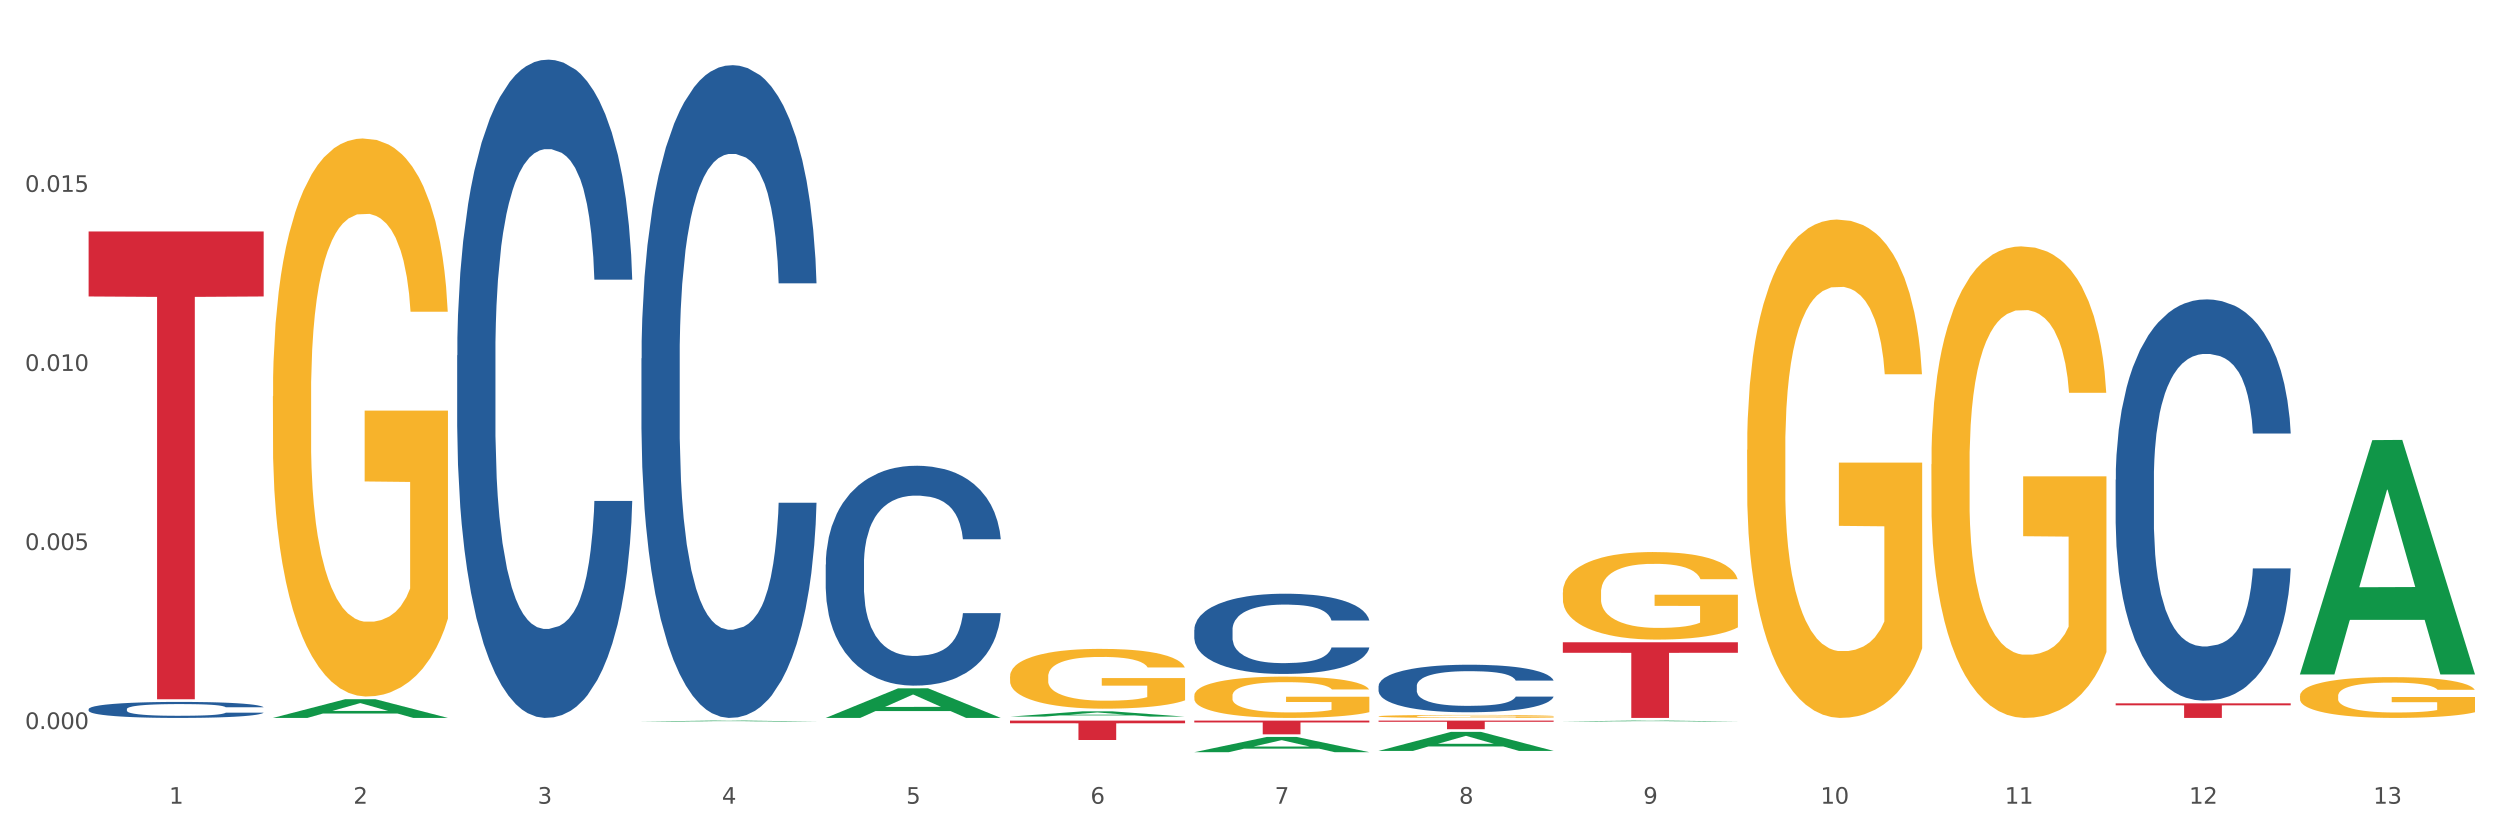<?xml version="1.0" encoding="utf-8" standalone="no"?>
<!DOCTYPE svg PUBLIC "-//W3C//DTD SVG 1.1//EN"
  "http://www.w3.org/Graphics/SVG/1.1/DTD/svg11.dtd">
<svg xmlns:xlink="http://www.w3.org/1999/xlink" width="1080pt" height="360pt" viewBox="0 0 1080 360" xmlns="http://www.w3.org/2000/svg" version="1.1">
 <rect x="0" y="0" width="1080" height="360" fill="#333333" stroke="none"/>
 <defs>
  <style type="text/css">*{stroke-linejoin: round; stroke-linecap: butt}</style>
 </defs>
 <g id="figure_1">
  <g id="patch_1">
   <path d="M 0 360 
L 1080 360 
L 1080 0 
L 0 0 
z
" style="fill: #ffffff; stroke: #ffffff; stroke-linejoin: miter"/>
  </g>
  <g id="axes_1">
   <g id="matplotlib.axis_1">
    <g id="xtick_1">
     <g id="text_1">
      <!-- 1 -->
      <g style="fill: #4d4d4d" transform="translate(73.043 347.204) scale(0.096 -0.096)">
       <defs>
        <path id="DejaVuSans-31" d="M 794 531 
L 1825 531 
L 1825 4091 
L 703 3866 
L 703 4441 
L 1819 4666 
L 2450 4666 
L 2450 531 
L 3481 531 
L 3481 0 
L 794 0 
L 794 531 
z
" transform="scale(0.016)"/>
       </defs>
       <use xlink:href="#DejaVuSans-31"/>
      </g>
     </g>
    </g>
    <g id="xtick_2">
     <g id="text_2">
      <!-- 2 -->
      <g style="fill: #4d4d4d" transform="translate(152.65 347.204) scale(0.096 -0.096)">
       <defs>
        <path id="DejaVuSans-32" d="M 1228 531 
L 3431 531 
L 3431 0 
L 469 0 
L 469 531 
Q 828 903 1448 1529 
Q 2069 2156 2228 2338 
Q 2531 2678 2651 2914 
Q 2772 3150 2772 3378 
Q 2772 3750 2511 3984 
Q 2250 4219 1831 4219 
Q 1534 4219 1204 4116 
Q 875 4013 500 3803 
L 500 4441 
Q 881 4594 1212 4672 
Q 1544 4750 1819 4750 
Q 2544 4750 2975 4387 
Q 3406 4025 3406 3419 
Q 3406 3131 3298 2873 
Q 3191 2616 2906 2266 
Q 2828 2175 2409 1742 
Q 1991 1309 1228 531 
z
" transform="scale(0.016)"/>
       </defs>
       <use xlink:href="#DejaVuSans-32"/>
      </g>
     </g>
    </g>
    <g id="xtick_3">
     <g id="text_3">
      <!-- 3 -->
      <g style="fill: #4d4d4d" transform="translate(232.258 347.204) scale(0.096 -0.096)">
       <defs>
        <path id="DejaVuSans-33" d="M 2597 2516 
Q 3050 2419 3304 2112 
Q 3559 1806 3559 1356 
Q 3559 666 3084 287 
Q 2609 -91 1734 -91 
Q 1441 -91 1130 -33 
Q 819 25 488 141 
L 488 750 
Q 750 597 1062 519 
Q 1375 441 1716 441 
Q 2309 441 2620 675 
Q 2931 909 2931 1356 
Q 2931 1769 2642 2001 
Q 2353 2234 1838 2234 
L 1294 2234 
L 1294 2753 
L 1863 2753 
Q 2328 2753 2575 2939 
Q 2822 3125 2822 3475 
Q 2822 3834 2567 4026 
Q 2313 4219 1838 4219 
Q 1578 4219 1281 4162 
Q 984 4106 628 3988 
L 628 4550 
Q 988 4650 1302 4700 
Q 1616 4750 1894 4750 
Q 2613 4750 3031 4423 
Q 3450 4097 3450 3541 
Q 3450 3153 3228 2886 
Q 3006 2619 2597 2516 
z
" transform="scale(0.016)"/>
       </defs>
       <use xlink:href="#DejaVuSans-33"/>
      </g>
     </g>
    </g>
    <g id="xtick_4">
     <g id="text_4">
      <!-- 4 -->
      <g style="fill: #4d4d4d" transform="translate(311.865 347.204) scale(0.096 -0.096)">
       <defs>
        <path id="DejaVuSans-34" d="M 2419 4116 
L 825 1625 
L 2419 1625 
L 2419 4116 
z
M 2253 4666 
L 3047 4666 
L 3047 1625 
L 3713 1625 
L 3713 1100 
L 3047 1100 
L 3047 0 
L 2419 0 
L 2419 1100 
L 313 1100 
L 313 1709 
L 2253 4666 
z
" transform="scale(0.016)"/>
       </defs>
       <use xlink:href="#DejaVuSans-34"/>
      </g>
     </g>
    </g>
    <g id="xtick_5">
     <g id="text_5">
      <!-- 5 -->
      <g style="fill: #4d4d4d" transform="translate(391.473 347.204) scale(0.096 -0.096)">
       <defs>
        <path id="DejaVuSans-35" d="M 691 4666 
L 3169 4666 
L 3169 4134 
L 1269 4134 
L 1269 2991 
Q 1406 3038 1543 3061 
Q 1681 3084 1819 3084 
Q 2600 3084 3056 2656 
Q 3513 2228 3513 1497 
Q 3513 744 3044 326 
Q 2575 -91 1722 -91 
Q 1428 -91 1123 -41 
Q 819 9 494 109 
L 494 744 
Q 775 591 1075 516 
Q 1375 441 1709 441 
Q 2250 441 2565 725 
Q 2881 1009 2881 1497 
Q 2881 1984 2565 2268 
Q 2250 2553 1709 2553 
Q 1456 2553 1204 2497 
Q 953 2441 691 2322 
L 691 4666 
z
" transform="scale(0.016)"/>
       </defs>
       <use xlink:href="#DejaVuSans-35"/>
      </g>
     </g>
    </g>
    <g id="xtick_6">
     <g id="text_6">
      <!-- 6 -->
      <g style="fill: #4d4d4d" transform="translate(471.08 347.204) scale(0.096 -0.096)">
       <defs>
        <path id="DejaVuSans-36" d="M 2113 2584 
Q 1688 2584 1439 2293 
Q 1191 2003 1191 1497 
Q 1191 994 1439 701 
Q 1688 409 2113 409 
Q 2538 409 2786 701 
Q 3034 994 3034 1497 
Q 3034 2003 2786 2293 
Q 2538 2584 2113 2584 
z
M 3366 4563 
L 3366 3988 
Q 3128 4100 2886 4159 
Q 2644 4219 2406 4219 
Q 1781 4219 1451 3797 
Q 1122 3375 1075 2522 
Q 1259 2794 1537 2939 
Q 1816 3084 2150 3084 
Q 2853 3084 3261 2657 
Q 3669 2231 3669 1497 
Q 3669 778 3244 343 
Q 2819 -91 2113 -91 
Q 1303 -91 875 529 
Q 447 1150 447 2328 
Q 447 3434 972 4092 
Q 1497 4750 2381 4750 
Q 2619 4750 2861 4703 
Q 3103 4656 3366 4563 
z
" transform="scale(0.016)"/>
       </defs>
       <use xlink:href="#DejaVuSans-36"/>
      </g>
     </g>
    </g>
    <g id="xtick_7">
     <g id="text_7">
      <!-- 7 -->
      <g style="fill: #4d4d4d" transform="translate(550.688 347.204) scale(0.096 -0.096)">
       <defs>
        <path id="DejaVuSans-37" d="M 525 4666 
L 3525 4666 
L 3525 4397 
L 1831 0 
L 1172 0 
L 2766 4134 
L 525 4134 
L 525 4666 
z
" transform="scale(0.016)"/>
       </defs>
       <use xlink:href="#DejaVuSans-37"/>
      </g>
     </g>
    </g>
    <g id="xtick_8">
     <g id="text_8">
      <!-- 8 -->
      <g style="fill: #4d4d4d" transform="translate(630.295 347.204) scale(0.096 -0.096)">
       <defs>
        <path id="DejaVuSans-38" d="M 2034 2216 
Q 1584 2216 1326 1975 
Q 1069 1734 1069 1313 
Q 1069 891 1326 650 
Q 1584 409 2034 409 
Q 2484 409 2743 651 
Q 3003 894 3003 1313 
Q 3003 1734 2745 1975 
Q 2488 2216 2034 2216 
z
M 1403 2484 
Q 997 2584 770 2862 
Q 544 3141 544 3541 
Q 544 4100 942 4425 
Q 1341 4750 2034 4750 
Q 2731 4750 3128 4425 
Q 3525 4100 3525 3541 
Q 3525 3141 3298 2862 
Q 3072 2584 2669 2484 
Q 3125 2378 3379 2068 
Q 3634 1759 3634 1313 
Q 3634 634 3220 271 
Q 2806 -91 2034 -91 
Q 1263 -91 848 271 
Q 434 634 434 1313 
Q 434 1759 690 2068 
Q 947 2378 1403 2484 
z
M 1172 3481 
Q 1172 3119 1398 2916 
Q 1625 2713 2034 2713 
Q 2441 2713 2670 2916 
Q 2900 3119 2900 3481 
Q 2900 3844 2670 4047 
Q 2441 4250 2034 4250 
Q 1625 4250 1398 4047 
Q 1172 3844 1172 3481 
z
" transform="scale(0.016)"/>
       </defs>
       <use xlink:href="#DejaVuSans-38"/>
      </g>
     </g>
    </g>
    <g id="xtick_9">
     <g id="text_9">
      <!-- 9 -->
      <g style="fill: #4d4d4d" transform="translate(709.902 347.204) scale(0.096 -0.096)">
       <defs>
        <path id="DejaVuSans-39" d="M 703 97 
L 703 672 
Q 941 559 1184 500 
Q 1428 441 1663 441 
Q 2288 441 2617 861 
Q 2947 1281 2994 2138 
Q 2813 1869 2534 1725 
Q 2256 1581 1919 1581 
Q 1219 1581 811 2004 
Q 403 2428 403 3163 
Q 403 3881 828 4315 
Q 1253 4750 1959 4750 
Q 2769 4750 3195 4129 
Q 3622 3509 3622 2328 
Q 3622 1225 3098 567 
Q 2575 -91 1691 -91 
Q 1453 -91 1209 -44 
Q 966 3 703 97 
z
M 1959 2075 
Q 2384 2075 2632 2365 
Q 2881 2656 2881 3163 
Q 2881 3666 2632 3958 
Q 2384 4250 1959 4250 
Q 1534 4250 1286 3958 
Q 1038 3666 1038 3163 
Q 1038 2656 1286 2365 
Q 1534 2075 1959 2075 
z
" transform="scale(0.016)"/>
       </defs>
       <use xlink:href="#DejaVuSans-39"/>
      </g>
     </g>
    </g>
    <g id="xtick_10">
     <g id="text_10">
      <!-- 10 -->
      <g style="fill: #4d4d4d" transform="translate(786.456 347.204) scale(0.096 -0.096)">
       <defs>
        <path id="DejaVuSans-30" d="M 2034 4250 
Q 1547 4250 1301 3770 
Q 1056 3291 1056 2328 
Q 1056 1369 1301 889 
Q 1547 409 2034 409 
Q 2525 409 2770 889 
Q 3016 1369 3016 2328 
Q 3016 3291 2770 3770 
Q 2525 4250 2034 4250 
z
M 2034 4750 
Q 2819 4750 3233 4129 
Q 3647 3509 3647 2328 
Q 3647 1150 3233 529 
Q 2819 -91 2034 -91 
Q 1250 -91 836 529 
Q 422 1150 422 2328 
Q 422 3509 836 4129 
Q 1250 4750 2034 4750 
z
" transform="scale(0.016)"/>
       </defs>
       <use xlink:href="#DejaVuSans-31"/>
       <use xlink:href="#DejaVuSans-30" transform="translate(63.623 0)"/>
      </g>
     </g>
    </g>
    <g id="xtick_11">
     <g id="text_11">
      <!-- 11 -->
      <g style="fill: #4d4d4d" transform="translate(866.063 347.204) scale(0.096 -0.096)">
       <use xlink:href="#DejaVuSans-31"/>
       <use xlink:href="#DejaVuSans-31" transform="translate(63.623 0)"/>
      </g>
     </g>
    </g>
    <g id="xtick_12">
     <g id="text_12">
      <!-- 12 -->
      <g style="fill: #4d4d4d" transform="translate(945.671 347.204) scale(0.096 -0.096)">
       <use xlink:href="#DejaVuSans-31"/>
       <use xlink:href="#DejaVuSans-32" transform="translate(63.623 0)"/>
      </g>
     </g>
    </g>
    <g id="xtick_13">
     <g id="text_13">
      <!-- 13 -->
      <g style="fill: #4d4d4d" transform="translate(1025.278 347.204) scale(0.096 -0.096)">
       <use xlink:href="#DejaVuSans-31"/>
       <use xlink:href="#DejaVuSans-33" transform="translate(63.623 0)"/>
      </g>
     </g>
    </g>
    <g id="xtick_14"/>
    <g id="xtick_15"/>
    <g id="xtick_16"/>
    <g id="xtick_17"/>
    <g id="xtick_18"/>
    <g id="xtick_19"/>
    <g id="xtick_20"/>
    <g id="xtick_21"/>
    <g id="xtick_22"/>
    <g id="xtick_23"/>
    <g id="xtick_24"/>
    <g id="xtick_25"/>
   </g>
   <g id="matplotlib.axis_2">
    <g id="ytick_1">
     <g id="text_14">
      <!-- 0.000 -->
      <g style="fill: #4d4d4d" transform="translate(10.8 314.938) scale(0.096 -0.096)">
       <defs>
        <path id="DejaVuSans-2e" d="M 684 794 
L 1344 794 
L 1344 0 
L 684 0 
L 684 794 
z
" transform="scale(0.016)"/>
       </defs>
       <use xlink:href="#DejaVuSans-30"/>
       <use xlink:href="#DejaVuSans-2e" transform="translate(63.623 0)"/>
       <use xlink:href="#DejaVuSans-30" transform="translate(95.41 0)"/>
       <use xlink:href="#DejaVuSans-30" transform="translate(159.033 0)"/>
       <use xlink:href="#DejaVuSans-30" transform="translate(222.656 0)"/>
      </g>
     </g>
    </g>
    <g id="ytick_2">
     <g id="text_15">
      <!-- 0.005 -->
      <g style="fill: #4d4d4d" transform="translate(10.8 237.589) scale(0.096 -0.096)">
       <use xlink:href="#DejaVuSans-30"/>
       <use xlink:href="#DejaVuSans-2e" transform="translate(63.623 0)"/>
       <use xlink:href="#DejaVuSans-30" transform="translate(95.41 0)"/>
       <use xlink:href="#DejaVuSans-30" transform="translate(159.033 0)"/>
       <use xlink:href="#DejaVuSans-35" transform="translate(222.656 0)"/>
      </g>
     </g>
    </g>
    <g id="ytick_3">
     <g id="text_16">
      <!-- 0.010 -->
      <g style="fill: #4d4d4d" transform="translate(10.8 160.24) scale(0.096 -0.096)">
       <use xlink:href="#DejaVuSans-30"/>
       <use xlink:href="#DejaVuSans-2e" transform="translate(63.623 0)"/>
       <use xlink:href="#DejaVuSans-30" transform="translate(95.41 0)"/>
       <use xlink:href="#DejaVuSans-31" transform="translate(159.033 0)"/>
       <use xlink:href="#DejaVuSans-30" transform="translate(222.656 0)"/>
      </g>
     </g>
    </g>
    <g id="ytick_4">
     <g id="text_17">
      <!-- 0.015 -->
      <g style="fill: #4d4d4d" transform="translate(10.8 82.891) scale(0.096 -0.096)">
       <use xlink:href="#DejaVuSans-30"/>
       <use xlink:href="#DejaVuSans-2e" transform="translate(63.623 0)"/>
       <use xlink:href="#DejaVuSans-30" transform="translate(95.41 0)"/>
       <use xlink:href="#DejaVuSans-31" transform="translate(159.033 0)"/>
       <use xlink:href="#DejaVuSans-35" transform="translate(222.656 0)"/>
      </g>
     </g>
    </g>
    <g id="ytick_5"/>
    <g id="ytick_6"/>
    <g id="ytick_7"/>
    <g id="ytick_8"/>
   </g>
   <g id="PolyCollection_1">
    <path d="M 117.89 310.133 
L 117.968 310.126 
L 149.155 302.048 
L 162.097 302.04 
L 193.518 310.148 
L 178.548 310.148 
L 171.765 308.26 
L 139.565 308.26 
L 139.331 308.291 
L 132.782 310.148 
L 117.89 310.148 
L 117.89 310.133 
L 143.619 307.134 
L 167.711 307.126 
L 155.782 303.768 
L 155.626 303.753 
L 155.47 303.776 
L 143.541 307.126 
L 143.619 307.134 
L 117.89 310.133 
z
" clip-path="url(#pb3b4d1f427)" style="fill: #109648"/>
    <path d="M 595.535 309.449 
L 595.625 309.448 
L 595.625 309.405 
L 595.803 309.368 
L 596.696 309.279 
L 598.036 309.205 
L 599.018 309.166 
L 600 309.134 
L 601.161 309.102 
L 602.589 309.069 
L 605.179 309.02 
L 606.786 308.995 
L 608.75 308.969 
L 612.322 308.931 
L 614.911 308.91 
L 617.59 308.892 
L 621.965 308.871 
L 624.822 308.861 
L 627.858 308.854 
L 631.519 308.849 
L 634.287 308.848 
L 640.358 308.852 
L 645.537 308.862 
L 648.037 308.871 
L 651.251 308.885 
L 652.948 308.894 
L 655.716 308.913 
L 658.573 308.938 
L 660.537 308.96 
L 663.484 309 
L 665.716 309.04 
L 667.77 309.09 
L 668.841 309.125 
L 669.645 309.157 
L 670.359 309.194 
L 671.073 309.252 
L 655.001 309.252 
L 654.376 309.21 
L 653.394 309.171 
L 651.966 309.133 
L 650.716 309.109 
L 648.573 309.08 
L 646.608 309.061 
L 644.555 309.046 
L 642.055 309.034 
L 640.09 309.029 
L 637.322 309.024 
L 631.876 309.025 
L 628.215 309.034 
L 625.715 309.046 
L 624.108 309.057 
L 622.679 309.069 
L 621.072 309.086 
L 619.197 309.11 
L 617.857 309.133 
L 616.518 309.162 
L 615.447 309.19 
L 614.465 309.223 
L 613.661 309.259 
L 613.036 309.296 
L 612.5 309.341 
L 612.054 309.416 
L 612.054 309.578 
L 612.232 309.615 
L 612.679 309.664 
L 613.214 309.701 
L 614.107 309.745 
L 614.911 309.774 
L 616.429 309.817 
L 618.125 309.853 
L 619.465 309.875 
L 620.804 309.894 
L 623.125 309.92 
L 625.715 309.942 
L 627.947 309.955 
L 630.983 309.967 
L 633.036 309.972 
L 634.822 309.974 
L 639.197 309.974 
L 642.322 309.97 
L 645.805 309.962 
L 648.483 309.951 
L 650.716 309.938 
L 653.216 309.917 
L 654.823 309.897 
L 654.823 309.648 
L 635.179 309.647 
L 635.179 309.482 
L 671.163 309.482 
L 671.163 309.967 
L 669.645 309.992 
L 667.948 310.014 
L 666.162 310.034 
L 663.484 310.059 
L 660.269 310.083 
L 657.412 310.1 
L 654.376 310.114 
L 650.805 310.127 
L 646.162 310.139 
L 643.305 310.144 
L 639.733 310.147 
L 635.537 310.148 
L 631.876 310.146 
L 628.304 310.14 
L 624.554 310.129 
L 620.893 310.114 
L 618.125 310.099 
L 615.357 310.08 
L 612.411 310.055 
L 610.089 310.031 
L 608.304 310.01 
L 606.339 309.982 
L 604.196 309.947 
L 602.589 309.915 
L 601.161 309.881 
L 599.643 309.838 
L 598.571 309.802 
L 597.5 309.755 
L 596.875 309.721 
L 596.16 309.667 
L 595.625 309.593 
L 595.535 309.449 
z
" clip-path="url(#pb3b4d1f427)" style="fill: #f7b32b"/>
    <path d="M 675.143 255.96 
L 675.232 255.926 
L 675.232 254.682 
L 675.411 253.611 
L 676.304 251.019 
L 677.643 248.877 
L 678.625 247.736 
L 679.607 246.804 
L 680.768 245.871 
L 682.197 244.903 
L 684.786 243.486 
L 686.393 242.761 
L 688.358 242.001 
L 691.929 240.895 
L 694.518 240.273 
L 697.197 239.755 
L 701.572 239.133 
L 704.429 238.856 
L 707.465 238.649 
L 711.126 238.511 
L 713.894 238.476 
L 719.966 238.58 
L 725.144 238.891 
L 727.644 239.133 
L 730.859 239.547 
L 732.555 239.824 
L 735.323 240.377 
L 738.18 241.102 
L 740.145 241.724 
L 743.091 242.899 
L 745.323 244.074 
L 747.377 245.525 
L 748.449 246.527 
L 749.252 247.46 
L 749.966 248.531 
L 750.681 250.224 
L 734.609 250.224 
L 733.984 249.015 
L 733.002 247.875 
L 731.573 246.769 
L 730.323 246.078 
L 728.18 245.214 
L 726.216 244.661 
L 724.162 244.247 
L 721.662 243.901 
L 719.698 243.728 
L 716.93 243.59 
L 711.483 243.625 
L 707.822 243.901 
L 705.322 244.247 
L 703.715 244.558 
L 702.287 244.903 
L 700.679 245.387 
L 698.804 246.112 
L 697.465 246.769 
L 696.126 247.598 
L 695.054 248.428 
L 694.072 249.395 
L 693.268 250.432 
L 692.643 251.503 
L 692.108 252.816 
L 691.661 254.993 
L 691.661 259.727 
L 691.84 260.798 
L 692.286 262.214 
L 692.822 263.286 
L 693.715 264.564 
L 694.518 265.428 
L 696.036 266.672 
L 697.733 267.708 
L 699.072 268.365 
L 700.411 268.918 
L 702.733 269.678 
L 705.322 270.3 
L 707.555 270.68 
L 710.59 271.026 
L 712.644 271.164 
L 714.43 271.233 
L 718.805 271.233 
L 721.93 271.129 
L 725.412 270.887 
L 728.091 270.576 
L 730.323 270.196 
L 732.823 269.574 
L 734.43 268.987 
L 734.43 261.765 
L 714.787 261.731 
L 714.787 256.928 
L 750.77 256.928 
L 750.77 271.026 
L 749.252 271.751 
L 747.556 272.408 
L 745.77 272.995 
L 743.091 273.721 
L 739.877 274.412 
L 737.02 274.896 
L 733.984 275.31 
L 730.412 275.69 
L 725.769 276.036 
L 722.912 276.174 
L 719.341 276.278 
L 715.144 276.312 
L 711.483 276.243 
L 707.912 276.07 
L 704.162 275.759 
L 700.501 275.31 
L 697.733 274.861 
L 694.965 274.308 
L 692.018 273.583 
L 689.697 272.891 
L 687.911 272.27 
L 685.947 271.475 
L 683.804 270.438 
L 682.197 269.505 
L 680.768 268.538 
L 679.25 267.294 
L 678.179 266.223 
L 677.107 264.875 
L 676.482 263.873 
L 675.768 262.318 
L 675.232 260.141 
L 675.143 255.96 
z
" clip-path="url(#pb3b4d1f427)" style="fill: #f7b32b"/>
    <path d="M 913.965 303.834 
L 989.593 303.834 
L 989.593 304.712 
L 959.843 304.718 
L 959.843 310.148 
L 943.535 310.148 
L 943.535 304.718 
L 913.965 304.712 
L 913.965 303.84 
L 913.965 303.834 
z
" clip-path="url(#pb3b4d1f427)" style="fill: #d62839"/>
    <path d="M 675.143 277.454 
L 750.77 277.454 
L 750.77 281.998 
L 721.021 282.028 
L 721.021 310.148 
L 704.713 310.148 
L 704.713 282.028 
L 675.143 281.998 
L 675.143 277.485 
L 675.143 277.454 
z
" clip-path="url(#pb3b4d1f427)" style="fill: #d62839"/>
    <path d="M 595.535 311.291 
L 671.163 311.291 
L 671.163 311.809 
L 641.413 311.813 
L 641.413 315.022 
L 625.105 315.022 
L 625.105 311.813 
L 595.535 311.809 
L 595.535 311.294 
L 595.535 311.291 
z
" clip-path="url(#pb3b4d1f427)" style="fill: #d62839"/>
    <path d="M 515.928 311.291 
L 591.555 311.291 
L 591.555 312.115 
L 561.806 312.12 
L 561.806 317.22 
L 545.498 317.22 
L 545.498 312.12 
L 515.928 312.115 
L 515.928 311.296 
L 515.928 311.291 
z
" clip-path="url(#pb3b4d1f427)" style="fill: #d62839"/>
    <path d="M 436.32 311.291 
L 511.948 311.291 
L 511.948 312.458 
L 482.199 312.466 
L 482.199 319.693 
L 465.89 319.693 
L 465.89 312.466 
L 436.32 312.458 
L 436.32 311.298 
L 436.32 311.291 
z
" clip-path="url(#pb3b4d1f427)" style="fill: #d62839"/>
    <path d="M 38.283 99.987 
L 113.91 99.987 
L 113.91 128.072 
L 84.161 128.261 
L 84.161 302.083 
L 67.853 302.083 
L 67.853 128.261 
L 38.283 128.072 
L 38.283 100.177 
L 38.283 99.987 
z
" clip-path="url(#pb3b4d1f427)" style="fill: #d62839"/>
    <path d="M 515.928 300.543 
L 516.017 300.527 
L 516.017 299.94 
L 516.196 299.434 
L 517.089 298.211 
L 518.428 297.2 
L 519.41 296.662 
L 520.392 296.221 
L 521.553 295.781 
L 522.982 295.324 
L 525.571 294.656 
L 527.178 294.313 
L 529.143 293.954 
L 532.714 293.433 
L 535.303 293.139 
L 537.982 292.894 
L 542.357 292.601 
L 545.214 292.47 
L 548.25 292.372 
L 551.911 292.307 
L 554.679 292.291 
L 560.751 292.34 
L 565.929 292.487 
L 568.429 292.601 
L 571.644 292.796 
L 573.34 292.927 
L 576.108 293.188 
L 578.965 293.53 
L 580.93 293.824 
L 583.876 294.378 
L 586.108 294.933 
L 588.162 295.618 
L 589.234 296.091 
L 590.037 296.531 
L 590.751 297.037 
L 591.466 297.836 
L 575.394 297.836 
L 574.769 297.265 
L 573.787 296.727 
L 572.358 296.205 
L 571.108 295.879 
L 568.965 295.471 
L 567.001 295.21 
L 564.947 295.014 
L 562.447 294.851 
L 560.483 294.77 
L 557.715 294.705 
L 552.268 294.721 
L 548.607 294.851 
L 546.107 295.014 
L 544.5 295.161 
L 543.072 295.324 
L 541.464 295.553 
L 539.589 295.895 
L 538.25 296.205 
L 536.911 296.596 
L 535.839 296.988 
L 534.857 297.444 
L 534.053 297.934 
L 533.428 298.439 
L 532.893 299.059 
L 532.446 300.086 
L 532.446 302.321 
L 532.625 302.826 
L 533.071 303.495 
L 533.607 304 
L 534.5 304.604 
L 535.303 305.011 
L 536.821 305.598 
L 538.518 306.088 
L 539.857 306.398 
L 541.197 306.659 
L 543.518 307.017 
L 546.107 307.311 
L 548.34 307.49 
L 551.375 307.653 
L 553.429 307.719 
L 555.215 307.751 
L 559.59 307.751 
L 562.715 307.702 
L 566.197 307.588 
L 568.876 307.441 
L 571.108 307.262 
L 573.608 306.968 
L 575.215 306.691 
L 575.215 303.283 
L 555.572 303.266 
L 555.572 301 
L 591.555 301 
L 591.555 307.653 
L 590.037 307.996 
L 588.341 308.306 
L 586.555 308.583 
L 583.876 308.925 
L 580.662 309.252 
L 577.805 309.48 
L 574.769 309.676 
L 571.197 309.855 
L 566.554 310.018 
L 563.697 310.083 
L 560.126 310.132 
L 555.929 310.148 
L 552.268 310.116 
L 548.697 310.034 
L 544.947 309.888 
L 541.286 309.676 
L 538.518 309.464 
L 535.75 309.203 
L 532.803 308.86 
L 530.482 308.534 
L 528.696 308.24 
L 526.732 307.865 
L 524.589 307.376 
L 522.982 306.936 
L 521.553 306.479 
L 520.035 305.892 
L 518.964 305.386 
L 517.892 304.75 
L 517.267 304.277 
L 516.553 303.544 
L 516.017 302.516 
L 515.928 300.543 
z
" clip-path="url(#pb3b4d1f427)" style="fill: #f7b32b"/>
    <path d="M 834.358 200.567 
L 834.447 200.381 
L 834.447 193.683 
L 834.626 187.916 
L 835.519 173.962 
L 836.858 162.427 
L 837.84 156.287 
L 838.822 151.264 
L 839.983 146.241 
L 841.412 141.032 
L 844.001 133.404 
L 845.608 129.497 
L 847.573 125.404 
L 851.144 119.45 
L 853.733 116.101 
L 856.412 113.311 
L 860.787 109.962 
L 863.644 108.473 
L 866.68 107.357 
L 870.341 106.613 
L 873.109 106.427 
L 879.181 106.985 
L 884.359 108.659 
L 886.859 109.962 
L 890.074 112.194 
L 891.77 113.683 
L 894.538 116.659 
L 897.395 120.566 
L 899.36 123.915 
L 902.306 130.241 
L 904.538 136.566 
L 906.592 144.38 
L 907.664 149.776 
L 908.467 154.799 
L 909.181 160.567 
L 909.896 169.683 
L 893.824 169.683 
L 893.199 163.171 
L 892.217 157.032 
L 890.788 151.078 
L 889.538 147.357 
L 887.395 142.706 
L 885.431 139.729 
L 883.377 137.497 
L 880.877 135.636 
L 878.913 134.706 
L 876.145 133.962 
L 870.698 134.148 
L 867.037 135.636 
L 864.537 137.497 
L 862.93 139.171 
L 861.502 141.032 
L 859.894 143.636 
L 858.019 147.543 
L 856.68 151.078 
L 855.341 155.543 
L 854.269 160.008 
L 853.287 165.218 
L 852.483 170.799 
L 851.858 176.567 
L 851.323 183.636 
L 850.876 195.357 
L 850.876 220.846 
L 851.055 226.613 
L 851.501 234.241 
L 852.037 240.009 
L 852.93 246.892 
L 853.733 251.544 
L 855.251 258.241 
L 856.948 263.823 
L 858.287 267.358 
L 859.626 270.334 
L 861.948 274.427 
L 864.537 277.776 
L 866.77 279.823 
L 869.805 281.683 
L 871.859 282.427 
L 873.645 282.8 
L 878.02 282.8 
L 881.145 282.241 
L 884.627 280.939 
L 887.306 279.265 
L 889.538 277.218 
L 892.038 273.869 
L 893.645 270.706 
L 893.645 231.823 
L 874.002 231.637 
L 874.002 205.776 
L 909.985 205.776 
L 909.985 281.683 
L 908.467 285.59 
L 906.771 289.125 
L 904.985 292.288 
L 902.306 296.195 
L 899.092 299.916 
L 896.235 302.521 
L 893.199 304.753 
L 889.627 306.8 
L 884.984 308.66 
L 882.127 309.404 
L 878.556 309.962 
L 874.359 310.148 
L 870.698 309.776 
L 867.127 308.846 
L 863.377 307.172 
L 859.716 304.753 
L 856.948 302.334 
L 854.18 299.358 
L 851.233 295.451 
L 848.912 291.73 
L 847.126 288.381 
L 845.162 284.102 
L 843.019 278.52 
L 841.412 273.497 
L 839.983 268.288 
L 838.465 261.59 
L 837.394 255.823 
L 836.322 248.567 
L 835.697 243.171 
L 834.983 234.799 
L 834.447 223.078 
L 834.358 200.567 
z
" clip-path="url(#pb3b4d1f427)" style="fill: #f7b32b"/>
    <path d="M 117.89 171.217 
L 117.98 170.997 
L 117.98 163.071 
L 118.158 156.246 
L 119.051 139.733 
L 120.391 126.082 
L 121.373 118.816 
L 122.355 112.872 
L 123.516 106.927 
L 124.944 100.762 
L 127.534 91.735 
L 129.141 87.112 
L 131.105 82.268 
L 134.677 75.223 
L 137.266 71.26 
L 139.945 67.957 
L 144.32 63.994 
L 147.177 62.233 
L 150.213 60.911 
L 153.874 60.031 
L 156.642 59.811 
L 162.713 60.471 
L 167.892 62.453 
L 170.392 63.994 
L 173.606 66.636 
L 175.303 68.397 
L 178.071 71.92 
L 180.928 76.544 
L 182.892 80.507 
L 185.839 87.993 
L 188.071 95.478 
L 190.125 104.726 
L 191.196 111.11 
L 192 117.055 
L 192.714 123.88 
L 193.428 134.669 
L 177.356 134.669 
L 176.731 126.963 
L 175.749 119.697 
L 174.321 112.652 
L 173.071 108.248 
L 170.928 102.744 
L 168.963 99.221 
L 166.91 96.579 
L 164.41 94.377 
L 162.445 93.277 
L 159.677 92.396 
L 154.231 92.616 
L 150.57 94.377 
L 148.07 96.579 
L 146.463 98.561 
L 145.034 100.762 
L 143.427 103.845 
L 141.552 108.468 
L 140.213 112.652 
L 138.873 117.936 
L 137.802 123.22 
L 136.82 129.385 
L 136.016 135.99 
L 135.391 142.815 
L 134.855 151.182 
L 134.409 165.052 
L 134.409 195.216 
L 134.587 202.041 
L 135.034 211.068 
L 135.57 217.893 
L 136.462 226.04 
L 137.266 231.544 
L 138.784 239.47 
L 140.48 246.075 
L 141.82 250.259 
L 143.159 253.781 
L 145.481 258.625 
L 148.07 262.588 
L 150.302 265.01 
L 153.338 267.212 
L 155.392 268.092 
L 157.177 268.533 
L 161.552 268.533 
L 164.678 267.872 
L 168.16 266.331 
L 170.838 264.35 
L 173.071 261.928 
L 175.571 257.965 
L 177.178 254.222 
L 177.178 208.206 
L 157.534 207.986 
L 157.534 177.382 
L 193.518 177.382 
L 193.518 267.212 
L 192 271.835 
L 190.303 276.019 
L 188.517 279.762 
L 185.839 284.385 
L 182.624 288.789 
L 179.767 291.871 
L 176.731 294.513 
L 173.16 296.935 
L 168.517 299.137 
L 165.66 300.017 
L 162.088 300.678 
L 157.892 300.898 
L 154.231 300.458 
L 150.659 299.357 
L 146.909 297.375 
L 143.248 294.513 
L 140.48 291.651 
L 137.712 288.128 
L 134.766 283.504 
L 132.444 279.101 
L 130.659 275.138 
L 128.694 270.074 
L 126.551 263.469 
L 124.944 257.524 
L 123.516 251.359 
L 121.998 243.433 
L 120.926 236.608 
L 119.855 228.021 
L 119.23 221.636 
L 118.516 211.729 
L 117.98 197.858 
L 117.89 171.217 
z
" clip-path="url(#pb3b4d1f427)" style="fill: #f7b32b"/>
    <path d="M 38.283 306.336 
L 38.372 306.33 
L 38.372 306.153 
L 38.641 305.912 
L 39.624 305.47 
L 40.875 305.135 
L 43.021 304.743 
L 44.183 304.578 
L 45.703 304.395 
L 48.831 304.098 
L 52.407 303.845 
L 54.91 303.706 
L 56.788 303.617 
L 60.989 303.459 
L 63.403 303.39 
L 65.906 303.333 
L 68.051 303.295 
L 71.627 303.251 
L 74.487 303.232 
L 77.795 303.225 
L 80.566 303.232 
L 84.231 303.257 
L 89.595 303.333 
L 91.651 303.377 
L 94.422 303.453 
L 97.283 303.554 
L 99.607 303.655 
L 102.289 303.801 
L 105.06 303.99 
L 107.742 304.231 
L 109.619 304.452 
L 111.139 304.686 
L 112.48 304.97 
L 113.463 305.28 
L 113.91 305.539 
L 97.551 305.539 
L 97.104 305.305 
L 96.21 305.053 
L 95.316 304.882 
L 94.333 304.743 
L 92.813 304.585 
L 91.472 304.484 
L 89.237 304.363 
L 87.181 304.288 
L 85.483 304.243 
L 83.427 304.205 
L 79.047 304.167 
L 75.918 304.167 
L 73.951 304.18 
L 71.537 304.212 
L 69.481 304.256 
L 67.068 304.332 
L 65.191 304.414 
L 63.313 304.521 
L 62.241 304.597 
L 60.631 304.736 
L 59.559 304.85 
L 58.128 305.046 
L 57.324 305.185 
L 55.894 305.546 
L 55.268 305.811 
L 55 305.995 
L 54.821 306.197 
L 54.821 307.183 
L 55.357 307.626 
L 55.804 307.815 
L 56.519 308.03 
L 57.86 308.309 
L 59.827 308.58 
L 61.883 308.776 
L 63.581 308.897 
L 65.191 308.985 
L 66.8 309.055 
L 68.766 309.118 
L 70.375 309.156 
L 72.789 309.194 
L 75.65 309.213 
L 77.884 309.213 
L 82.444 309.181 
L 84.5 309.15 
L 86.466 309.105 
L 88.612 309.036 
L 90.31 308.96 
L 91.293 308.903 
L 92.903 308.783 
L 94.154 308.656 
L 95.227 308.511 
L 95.942 308.384 
L 96.747 308.195 
L 97.372 307.98 
L 97.551 307.866 
L 113.91 307.866 
L 113.553 308.094 
L 112.927 308.315 
L 111.675 308.612 
L 110.692 308.783 
L 109.172 308.991 
L 107.563 309.168 
L 105.328 309.364 
L 103.272 309.51 
L 101.127 309.636 
L 98.803 309.75 
L 94.601 309.908 
L 93.081 309.952 
L 89.863 310.028 
L 87.36 310.073 
L 83.695 310.117 
L 79.94 310.142 
L 76.007 310.148 
L 72.521 310.136 
L 68.677 310.098 
L 66.263 310.06 
L 63.581 310.003 
L 60.453 309.915 
L 57.503 309.807 
L 54.731 309.681 
L 52.139 309.535 
L 49.725 309.371 
L 46.597 309.099 
L 44.272 308.833 
L 42.574 308.587 
L 41.412 308.378 
L 40.25 308.113 
L 39.624 307.929 
L 38.641 307.487 
L 38.283 307.076 
L 38.283 306.336 
z
" clip-path="url(#pb3b4d1f427)" style="fill: #255c99"/>
    <path d="M 197.498 153.54 
L 197.587 153.28 
L 197.587 146.008 
L 197.856 136.139 
L 198.839 117.959 
L 200.09 104.194 
L 202.236 88.091 
L 203.398 81.339 
L 204.918 73.807 
L 208.046 61.6 
L 211.622 51.212 
L 214.125 45.498 
L 216.002 41.862 
L 220.204 35.369 
L 222.618 32.512 
L 225.121 30.175 
L 227.266 28.616 
L 230.842 26.798 
L 233.702 26.019 
L 237.01 25.759 
L 239.781 26.019 
L 243.446 27.058 
L 248.81 30.175 
L 250.866 31.993 
L 253.637 35.109 
L 256.498 39.265 
L 258.822 43.42 
L 261.504 49.394 
L 264.275 57.185 
L 266.957 67.054 
L 268.834 76.144 
L 270.354 85.754 
L 271.695 97.441 
L 272.678 110.167 
L 273.125 120.816 
L 256.766 120.816 
L 256.319 111.206 
L 255.425 100.817 
L 254.531 93.805 
L 253.548 88.091 
L 252.028 81.598 
L 250.687 77.443 
L 248.452 72.508 
L 246.396 69.392 
L 244.698 67.574 
L 242.642 66.015 
L 238.262 64.457 
L 235.133 64.457 
L 233.166 64.977 
L 230.752 66.275 
L 228.696 68.093 
L 226.283 71.21 
L 224.406 74.586 
L 222.528 79.001 
L 221.456 82.118 
L 219.846 87.832 
L 218.774 92.506 
L 217.343 100.558 
L 216.539 106.271 
L 215.109 121.075 
L 214.483 131.983 
L 214.215 139.515 
L 214.036 147.826 
L 214.036 188.342 
L 214.572 206.522 
L 215.019 214.313 
L 215.734 223.144 
L 217.075 234.571 
L 219.042 245.739 
L 221.098 253.79 
L 222.796 258.725 
L 224.406 262.361 
L 226.015 265.218 
L 227.981 267.815 
L 229.59 269.373 
L 232.004 270.931 
L 234.865 271.711 
L 237.099 271.711 
L 241.658 270.412 
L 243.715 269.113 
L 245.681 267.295 
L 247.827 264.438 
L 249.525 261.322 
L 250.508 258.984 
L 252.118 254.05 
L 253.369 248.856 
L 254.442 242.882 
L 255.157 237.688 
L 255.961 229.896 
L 256.587 221.066 
L 256.766 216.391 
L 273.125 216.391 
L 272.768 225.741 
L 272.142 234.831 
L 270.89 247.037 
L 269.907 254.05 
L 268.387 262.62 
L 266.778 269.892 
L 264.543 277.944 
L 262.487 283.917 
L 260.342 289.111 
L 258.018 293.786 
L 253.816 300.279 
L 252.296 302.097 
L 249.078 305.214 
L 246.575 307.032 
L 242.91 308.85 
L 239.155 309.889 
L 235.222 310.148 
L 231.736 309.629 
L 227.892 308.071 
L 225.478 306.512 
L 222.796 304.175 
L 219.668 300.539 
L 216.718 296.124 
L 213.946 290.929 
L 211.354 284.956 
L 208.94 278.203 
L 205.812 267.036 
L 203.487 256.128 
L 201.789 245.999 
L 200.627 237.428 
L 199.465 226.52 
L 198.839 218.988 
L 197.856 200.808 
L 197.498 183.927 
L 197.498 153.54 
z
" clip-path="url(#pb3b4d1f427)" style="fill: #255c99"/>
    <path d="M 277.105 154.855 
L 277.195 154.598 
L 277.195 147.387 
L 277.463 137.601 
L 278.446 119.573 
L 279.698 105.924 
L 281.843 89.957 
L 283.005 83.261 
L 284.525 75.792 
L 287.654 63.688 
L 291.23 53.387 
L 293.733 47.721 
L 295.61 44.116 
L 299.811 37.677 
L 302.225 34.845 
L 304.728 32.527 
L 306.874 30.982 
L 310.449 29.179 
L 313.31 28.406 
L 316.618 28.149 
L 319.389 28.406 
L 323.054 29.436 
L 328.417 32.527 
L 330.474 34.33 
L 333.245 37.42 
L 336.105 41.54 
L 338.43 45.661 
L 341.111 51.584 
L 343.883 59.31 
L 346.564 69.097 
L 348.442 78.11 
L 349.961 87.639 
L 351.302 99.228 
L 352.286 111.847 
L 352.733 122.406 
L 336.374 122.406 
L 335.927 112.877 
L 335.033 102.576 
L 334.139 95.623 
L 333.155 89.957 
L 331.636 83.519 
L 330.295 79.398 
L 328.06 74.505 
L 326.004 71.414 
L 324.305 69.612 
L 322.249 68.066 
L 317.869 66.521 
L 314.74 66.521 
L 312.774 67.036 
L 310.36 68.324 
L 308.304 70.127 
L 305.89 73.217 
L 304.013 76.565 
L 302.136 80.943 
L 301.063 84.034 
L 299.454 89.699 
L 298.381 94.335 
L 296.951 102.319 
L 296.146 107.984 
L 294.716 122.664 
L 294.09 133.48 
L 293.822 140.949 
L 293.643 149.19 
L 293.643 189.365 
L 294.18 207.392 
L 294.627 215.118 
L 295.342 223.875 
L 296.683 235.206 
L 298.649 246.28 
L 300.705 254.264 
L 302.404 259.157 
L 304.013 262.762 
L 305.622 265.595 
L 307.589 268.17 
L 309.198 269.716 
L 311.611 271.261 
L 314.472 272.033 
L 316.707 272.033 
L 321.266 270.746 
L 323.322 269.458 
L 325.289 267.655 
L 327.434 264.822 
L 329.133 261.732 
L 330.116 259.414 
L 331.725 254.521 
L 332.977 249.37 
L 334.049 243.447 
L 334.764 238.296 
L 335.569 230.57 
L 336.195 221.814 
L 336.374 217.179 
L 352.733 217.179 
L 352.375 226.45 
L 351.749 235.464 
L 350.498 247.568 
L 349.514 254.521 
L 347.995 263.02 
L 346.386 270.231 
L 344.151 278.214 
L 342.095 284.138 
L 339.949 289.288 
L 337.625 293.924 
L 333.424 300.362 
L 331.904 302.165 
L 328.686 305.255 
L 326.183 307.058 
L 322.517 308.861 
L 318.763 309.891 
L 314.83 310.148 
L 311.343 309.633 
L 307.499 308.088 
L 305.086 306.543 
L 302.404 304.225 
L 299.275 300.62 
L 296.325 296.242 
L 293.554 291.091 
L 290.962 285.168 
L 288.548 278.472 
L 285.419 267.398 
L 283.095 256.581 
L 281.396 246.538 
L 280.234 238.039 
L 279.072 227.223 
L 278.446 219.754 
L 277.463 201.727 
L 277.105 184.987 
L 277.105 154.855 
z
" clip-path="url(#pb3b4d1f427)" style="fill: #255c99"/>
    <path d="M 356.713 243.887 
L 356.802 243.8 
L 356.802 241.371 
L 357.071 238.074 
L 358.054 232.002 
L 359.305 227.403 
L 361.451 222.025 
L 362.613 219.769 
L 364.133 217.253 
L 367.261 213.175 
L 370.837 209.705 
L 373.34 207.797 
L 375.217 206.582 
L 379.419 204.413 
L 381.833 203.459 
L 384.336 202.678 
L 386.481 202.157 
L 390.057 201.55 
L 392.917 201.29 
L 396.225 201.203 
L 398.996 201.29 
L 402.661 201.637 
L 408.025 202.678 
L 410.081 203.285 
L 412.852 204.326 
L 415.713 205.714 
L 418.037 207.103 
L 420.719 209.098 
L 423.49 211.701 
L 426.172 214.997 
L 428.049 218.034 
L 429.569 221.244 
L 430.91 225.148 
L 431.893 229.399 
L 432.34 232.956 
L 415.981 232.956 
L 415.534 229.746 
L 414.64 226.276 
L 413.746 223.933 
L 412.763 222.025 
L 411.243 219.856 
L 409.902 218.468 
L 407.667 216.819 
L 405.611 215.778 
L 403.913 215.171 
L 401.857 214.65 
L 397.477 214.13 
L 394.348 214.13 
L 392.381 214.303 
L 389.967 214.737 
L 387.911 215.344 
L 385.498 216.385 
L 383.62 217.513 
L 381.743 218.988 
L 380.67 220.029 
L 379.061 221.938 
L 377.989 223.499 
L 376.558 226.189 
L 375.754 228.098 
L 374.324 233.043 
L 373.698 236.686 
L 373.43 239.202 
L 373.251 241.979 
L 373.251 255.513 
L 373.787 261.585 
L 374.234 264.188 
L 374.949 267.138 
L 376.29 270.955 
L 378.257 274.686 
L 380.313 277.375 
L 382.011 279.023 
L 383.62 280.238 
L 385.23 281.192 
L 387.196 282.06 
L 388.805 282.58 
L 391.219 283.101 
L 394.08 283.361 
L 396.314 283.361 
L 400.873 282.928 
L 402.93 282.494 
L 404.896 281.886 
L 407.042 280.932 
L 408.74 279.891 
L 409.723 279.11 
L 411.333 277.462 
L 412.584 275.727 
L 413.657 273.731 
L 414.372 271.996 
L 415.176 269.394 
L 415.802 266.444 
L 415.981 264.882 
L 432.34 264.882 
L 431.983 268.005 
L 431.357 271.042 
L 430.105 275.119 
L 429.122 277.462 
L 427.602 280.325 
L 425.993 282.754 
L 423.758 285.443 
L 421.702 287.439 
L 419.557 289.174 
L 417.233 290.736 
L 413.031 292.904 
L 411.511 293.512 
L 408.293 294.553 
L 405.79 295.16 
L 402.125 295.767 
L 398.37 296.114 
L 394.437 296.201 
L 390.951 296.028 
L 387.107 295.507 
L 384.693 294.987 
L 382.011 294.206 
L 378.883 292.991 
L 375.933 291.516 
L 373.161 289.781 
L 370.569 287.786 
L 368.155 285.53 
L 365.027 281.8 
L 362.702 278.156 
L 361.004 274.772 
L 359.842 271.909 
L 358.68 268.266 
L 358.054 265.75 
L 357.071 259.677 
L 356.713 254.038 
L 356.713 243.887 
z
" clip-path="url(#pb3b4d1f427)" style="fill: #255c99"/>
    <path d="M 515.928 272.056 
L 516.017 272.025 
L 516.017 271.138 
L 516.286 269.935 
L 517.269 267.719 
L 518.52 266.04 
L 520.666 264.077 
L 521.828 263.254 
L 523.348 262.336 
L 526.476 260.848 
L 530.052 259.581 
L 532.555 258.885 
L 534.432 258.441 
L 538.634 257.65 
L 541.048 257.302 
L 543.551 257.017 
L 545.696 256.827 
L 549.272 256.605 
L 552.132 256.51 
L 555.44 256.478 
L 558.211 256.51 
L 561.876 256.637 
L 567.24 257.017 
L 569.296 257.238 
L 572.067 257.618 
L 574.928 258.125 
L 577.252 258.631 
L 579.934 259.36 
L 582.705 260.31 
L 585.387 261.513 
L 587.264 262.621 
L 588.784 263.792 
L 590.125 265.217 
L 591.108 266.769 
L 591.555 268.067 
L 575.196 268.067 
L 574.749 266.895 
L 573.855 265.629 
L 572.961 264.774 
L 571.978 264.077 
L 570.458 263.286 
L 569.117 262.779 
L 566.882 262.178 
L 564.826 261.798 
L 563.128 261.576 
L 561.072 261.386 
L 556.691 261.196 
L 553.563 261.196 
L 551.596 261.259 
L 549.182 261.418 
L 547.126 261.639 
L 544.713 262.019 
L 542.835 262.431 
L 540.958 262.969 
L 539.885 263.349 
L 538.276 264.046 
L 537.204 264.616 
L 535.773 265.597 
L 534.969 266.294 
L 533.539 268.098 
L 532.913 269.428 
L 532.645 270.347 
L 532.466 271.36 
L 532.466 276.299 
L 533.002 278.515 
L 533.449 279.465 
L 534.164 280.542 
L 535.505 281.935 
L 537.472 283.297 
L 539.528 284.278 
L 541.226 284.88 
L 542.835 285.323 
L 544.445 285.671 
L 546.411 285.988 
L 548.02 286.178 
L 550.434 286.368 
L 553.295 286.463 
L 555.529 286.463 
L 560.088 286.304 
L 562.145 286.146 
L 564.111 285.924 
L 566.257 285.576 
L 567.955 285.196 
L 568.938 284.911 
L 570.548 284.31 
L 571.799 283.676 
L 572.872 282.948 
L 573.587 282.315 
L 574.391 281.365 
L 575.017 280.289 
L 575.196 279.719 
L 591.555 279.719 
L 591.197 280.858 
L 590.572 281.967 
L 589.32 283.455 
L 588.337 284.31 
L 586.817 285.355 
L 585.208 286.241 
L 582.973 287.223 
L 580.917 287.951 
L 578.772 288.584 
L 576.448 289.154 
L 572.246 289.946 
L 570.726 290.167 
L 567.508 290.547 
L 565.005 290.769 
L 561.34 290.99 
L 557.585 291.117 
L 553.652 291.149 
L 550.166 291.085 
L 546.322 290.896 
L 543.908 290.706 
L 541.226 290.421 
L 538.098 289.977 
L 535.148 289.439 
L 532.376 288.806 
L 529.784 288.078 
L 527.37 287.254 
L 524.242 285.893 
L 521.917 284.563 
L 520.219 283.328 
L 519.057 282.283 
L 517.895 280.953 
L 517.269 280.035 
L 516.286 277.819 
L 515.928 275.761 
L 515.928 272.056 
z
" clip-path="url(#pb3b4d1f427)" style="fill: #255c99"/>
    <path d="M 595.535 296.39 
L 595.625 296.371 
L 595.625 295.846 
L 595.893 295.133 
L 596.876 293.819 
L 598.128 292.824 
L 600.273 291.661 
L 601.435 291.173 
L 602.955 290.629 
L 606.084 289.747 
L 609.66 288.996 
L 612.163 288.583 
L 614.04 288.32 
L 618.241 287.851 
L 620.655 287.645 
L 623.158 287.476 
L 625.304 287.363 
L 628.879 287.232 
L 631.74 287.176 
L 635.047 287.157 
L 637.819 287.176 
L 641.484 287.251 
L 646.847 287.476 
L 648.904 287.607 
L 651.675 287.833 
L 654.535 288.133 
L 656.86 288.433 
L 659.541 288.865 
L 662.313 289.428 
L 664.994 290.141 
L 666.872 290.798 
L 668.391 291.492 
L 669.732 292.336 
L 670.716 293.256 
L 671.163 294.025 
L 654.803 294.025 
L 654.357 293.331 
L 653.463 292.58 
L 652.569 292.074 
L 651.585 291.661 
L 650.066 291.192 
L 648.725 290.891 
L 646.49 290.535 
L 644.434 290.31 
L 642.735 290.178 
L 640.679 290.066 
L 636.299 289.953 
L 633.17 289.953 
L 631.204 289.991 
L 628.79 290.085 
L 626.734 290.216 
L 624.32 290.441 
L 622.443 290.685 
L 620.566 291.004 
L 619.493 291.229 
L 617.884 291.642 
L 616.811 291.98 
L 615.381 292.562 
L 614.576 292.974 
L 613.146 294.044 
L 612.52 294.832 
L 612.252 295.377 
L 612.073 295.977 
L 612.073 298.905 
L 612.61 300.218 
L 613.057 300.781 
L 613.772 301.419 
L 615.113 302.245 
L 617.079 303.052 
L 619.135 303.634 
L 620.834 303.99 
L 622.443 304.253 
L 624.052 304.459 
L 626.019 304.647 
L 627.628 304.76 
L 630.041 304.872 
L 632.902 304.928 
L 635.137 304.928 
L 639.696 304.835 
L 641.752 304.741 
L 643.719 304.609 
L 645.864 304.403 
L 647.563 304.178 
L 648.546 304.009 
L 650.155 303.652 
L 651.407 303.277 
L 652.479 302.845 
L 653.194 302.47 
L 653.999 301.907 
L 654.625 301.269 
L 654.803 300.931 
L 671.163 300.931 
L 670.805 301.607 
L 670.179 302.264 
L 668.928 303.146 
L 667.944 303.652 
L 666.425 304.272 
L 664.816 304.797 
L 662.581 305.379 
L 660.525 305.81 
L 658.379 306.186 
L 656.055 306.524 
L 651.853 306.993 
L 650.334 307.124 
L 647.116 307.349 
L 644.613 307.481 
L 640.947 307.612 
L 637.193 307.687 
L 633.26 307.706 
L 629.773 307.668 
L 625.929 307.556 
L 623.516 307.443 
L 620.834 307.274 
L 617.705 307.012 
L 614.755 306.693 
L 611.984 306.317 
L 609.391 305.886 
L 606.978 305.398 
L 603.849 304.591 
L 601.525 303.803 
L 599.826 303.071 
L 598.664 302.451 
L 597.502 301.663 
L 596.876 301.119 
L 595.893 299.805 
L 595.535 298.586 
L 595.535 296.39 
z
" clip-path="url(#pb3b4d1f427)" style="fill: #255c99"/>
    <path d="M 913.965 207.224 
L 914.055 207.065 
L 914.055 202.632 
L 914.323 196.616 
L 915.306 185.534 
L 916.558 177.142 
L 918.703 167.326 
L 919.865 163.21 
L 921.385 158.619 
L 924.514 151.178 
L 928.09 144.845 
L 930.593 141.362 
L 932.47 139.145 
L 936.671 135.187 
L 939.085 133.446 
L 941.588 132.021 
L 943.734 131.071 
L 947.309 129.962 
L 950.17 129.487 
L 953.477 129.329 
L 956.249 129.487 
L 959.914 130.121 
L 965.277 132.021 
L 967.333 133.129 
L 970.105 135.029 
L 972.965 137.562 
L 975.29 140.095 
L 977.971 143.736 
L 980.743 148.486 
L 983.424 154.502 
L 985.302 160.044 
L 986.821 165.902 
L 988.162 173.026 
L 989.146 180.784 
L 989.593 187.275 
L 973.233 187.275 
L 972.786 181.417 
L 971.893 175.084 
L 970.999 170.81 
L 970.015 167.326 
L 968.496 163.368 
L 967.155 160.835 
L 964.92 157.827 
L 962.864 155.927 
L 961.165 154.819 
L 959.109 153.869 
L 954.729 152.919 
L 951.6 152.919 
L 949.634 153.236 
L 947.22 154.027 
L 945.164 155.136 
L 942.75 157.036 
L 940.873 159.094 
L 938.996 161.785 
L 937.923 163.685 
L 936.314 167.168 
L 935.241 170.018 
L 933.811 174.926 
L 933.006 178.409 
L 931.576 187.433 
L 930.95 194.083 
L 930.682 198.674 
L 930.503 203.741 
L 930.503 228.439 
L 931.04 239.521 
L 931.487 244.271 
L 932.202 249.654 
L 933.543 256.62 
L 935.509 263.428 
L 937.565 268.336 
L 939.264 271.344 
L 940.873 273.561 
L 942.482 275.302 
L 944.449 276.886 
L 946.058 277.835 
L 948.471 278.785 
L 951.332 279.26 
L 953.567 279.26 
L 958.126 278.469 
L 960.182 277.677 
L 962.149 276.569 
L 964.294 274.827 
L 965.993 272.927 
L 966.976 271.503 
L 968.585 268.494 
L 969.836 265.328 
L 970.909 261.687 
L 971.624 258.52 
L 972.429 253.77 
L 973.055 248.387 
L 973.233 245.538 
L 989.593 245.538 
L 989.235 251.237 
L 988.609 256.779 
L 987.358 264.22 
L 986.374 268.494 
L 984.855 273.719 
L 983.246 278.152 
L 981.011 283.06 
L 978.955 286.701 
L 976.809 289.868 
L 974.485 292.718 
L 970.283 296.676 
L 968.764 297.784 
L 965.546 299.684 
L 963.043 300.792 
L 959.377 301.9 
L 955.623 302.534 
L 951.69 302.692 
L 948.203 302.375 
L 944.359 301.425 
L 941.946 300.476 
L 939.264 299.051 
L 936.135 296.834 
L 933.185 294.143 
L 930.414 290.976 
L 927.821 287.335 
L 925.408 283.218 
L 922.279 276.411 
L 919.955 269.761 
L 918.256 263.586 
L 917.094 258.362 
L 915.932 251.712 
L 915.306 247.121 
L 914.323 236.038 
L 913.965 225.747 
L 913.965 207.224 
z
" clip-path="url(#pb3b4d1f427)" style="fill: #255c99"/>
    <path d="M 993.573 300.66 
L 993.662 300.644 
L 993.662 300.064 
L 993.841 299.564 
L 994.734 298.356 
L 996.073 297.357 
L 997.055 296.826 
L 998.037 296.391 
L 999.198 295.956 
L 1000.627 295.504 
L 1003.216 294.844 
L 1004.823 294.506 
L 1006.788 294.151 
L 1010.359 293.636 
L 1012.948 293.346 
L 1015.627 293.104 
L 1020.002 292.814 
L 1022.859 292.685 
L 1025.895 292.589 
L 1029.556 292.524 
L 1032.324 292.508 
L 1038.396 292.556 
L 1043.574 292.701 
L 1046.074 292.814 
L 1049.289 293.007 
L 1050.985 293.136 
L 1053.753 293.394 
L 1056.61 293.732 
L 1058.575 294.022 
L 1061.521 294.57 
L 1063.753 295.118 
L 1065.807 295.794 
L 1066.879 296.262 
L 1067.682 296.697 
L 1068.396 297.196 
L 1069.111 297.985 
L 1053.039 297.985 
L 1052.414 297.422 
L 1051.432 296.89 
L 1050.003 296.374 
L 1048.753 296.052 
L 1046.61 295.649 
L 1044.646 295.392 
L 1042.592 295.198 
L 1040.092 295.037 
L 1038.128 294.957 
L 1035.36 294.892 
L 1029.913 294.908 
L 1026.252 295.037 
L 1023.752 295.198 
L 1022.145 295.343 
L 1020.717 295.504 
L 1019.109 295.73 
L 1017.234 296.068 
L 1015.895 296.374 
L 1014.556 296.761 
L 1013.484 297.148 
L 1012.502 297.599 
L 1011.698 298.082 
L 1011.073 298.582 
L 1010.538 299.194 
L 1010.091 300.209 
L 1010.091 302.416 
L 1010.27 302.915 
L 1010.716 303.576 
L 1011.252 304.075 
L 1012.145 304.671 
L 1012.948 305.074 
L 1014.466 305.654 
L 1016.163 306.137 
L 1017.502 306.443 
L 1018.841 306.701 
L 1021.163 307.055 
L 1023.752 307.345 
L 1025.985 307.523 
L 1029.02 307.684 
L 1031.074 307.748 
L 1032.86 307.78 
L 1037.235 307.78 
L 1040.36 307.732 
L 1043.842 307.619 
L 1046.521 307.474 
L 1048.753 307.297 
L 1051.253 307.007 
L 1052.86 306.733 
L 1052.86 303.366 
L 1033.217 303.35 
L 1033.217 301.111 
L 1069.2 301.111 
L 1069.2 307.684 
L 1067.682 308.022 
L 1065.986 308.328 
L 1064.2 308.602 
L 1061.521 308.94 
L 1058.307 309.262 
L 1055.45 309.488 
L 1052.414 309.681 
L 1048.842 309.858 
L 1044.199 310.02 
L 1041.342 310.084 
L 1037.771 310.132 
L 1033.574 310.148 
L 1029.913 310.116 
L 1026.342 310.036 
L 1022.592 309.891 
L 1018.931 309.681 
L 1016.163 309.472 
L 1013.395 309.214 
L 1010.448 308.876 
L 1008.127 308.554 
L 1006.341 308.264 
L 1004.377 307.893 
L 1002.234 307.41 
L 1000.627 306.975 
L 999.198 306.524 
L 997.68 305.944 
L 996.609 305.444 
L 995.537 304.816 
L 994.912 304.349 
L 994.198 303.624 
L 993.662 302.609 
L 993.573 300.66 
z
" clip-path="url(#pb3b4d1f427)" style="fill: #f7b32b"/>
    <path d="M 436.32 292.256 
L 436.41 292.232 
L 436.41 291.382 
L 436.588 290.651 
L 437.481 288.88 
L 438.821 287.417 
L 439.803 286.638 
L 440.785 286.001 
L 441.946 285.363 
L 443.374 284.702 
L 445.964 283.735 
L 447.571 283.239 
L 449.535 282.72 
L 453.107 281.964 
L 455.696 281.539 
L 458.375 281.185 
L 462.75 280.761 
L 465.607 280.572 
L 468.643 280.43 
L 472.304 280.336 
L 475.072 280.312 
L 481.143 280.383 
L 486.322 280.595 
L 488.822 280.761 
L 492.036 281.044 
L 493.733 281.233 
L 496.501 281.61 
L 499.358 282.106 
L 501.322 282.531 
L 504.269 283.333 
L 506.501 284.136 
L 508.555 285.127 
L 509.626 285.812 
L 510.43 286.449 
L 511.144 287.181 
L 511.858 288.337 
L 495.786 288.337 
L 495.161 287.511 
L 494.179 286.732 
L 492.751 285.977 
L 491.501 285.505 
L 489.358 284.915 
L 487.393 284.537 
L 485.34 284.254 
L 482.84 284.018 
L 480.875 283.9 
L 478.107 283.805 
L 472.661 283.829 
L 469 284.018 
L 466.5 284.254 
L 464.893 284.466 
L 463.464 284.702 
L 461.857 285.033 
L 459.982 285.529 
L 458.643 285.977 
L 457.303 286.544 
L 456.232 287.11 
L 455.25 287.771 
L 454.446 288.479 
L 453.821 289.211 
L 453.285 290.108 
L 452.839 291.595 
L 452.839 294.829 
L 453.017 295.56 
L 453.464 296.528 
L 454 297.26 
L 454.892 298.133 
L 455.696 298.723 
L 457.214 299.573 
L 458.91 300.281 
L 460.25 300.73 
L 461.589 301.107 
L 463.911 301.627 
L 466.5 302.051 
L 468.732 302.311 
L 471.768 302.547 
L 473.822 302.642 
L 475.607 302.689 
L 479.982 302.689 
L 483.107 302.618 
L 486.59 302.453 
L 489.268 302.24 
L 491.501 301.981 
L 494.001 301.556 
L 495.608 301.154 
L 495.608 296.221 
L 475.964 296.198 
L 475.964 292.917 
L 511.948 292.917 
L 511.948 302.547 
L 510.43 303.043 
L 508.733 303.491 
L 506.947 303.893 
L 504.269 304.388 
L 501.054 304.86 
L 498.197 305.191 
L 495.161 305.474 
L 491.59 305.734 
L 486.947 305.97 
L 484.09 306.064 
L 480.518 306.135 
L 476.322 306.159 
L 472.661 306.111 
L 469.089 305.993 
L 465.339 305.781 
L 461.678 305.474 
L 458.91 305.167 
L 456.142 304.79 
L 453.196 304.294 
L 450.874 303.822 
L 449.089 303.397 
L 447.124 302.854 
L 444.981 302.146 
L 443.374 301.509 
L 441.946 300.848 
L 440.428 299.998 
L 439.356 299.266 
L 438.285 298.346 
L 437.66 297.661 
L 436.945 296.599 
L 436.41 295.112 
L 436.32 292.256 
z
" clip-path="url(#pb3b4d1f427)" style="fill: #f7b32b"/>
    <path d="M 754.75 194.331 
L 754.84 194.134 
L 754.84 187.055 
L 755.018 180.96 
L 755.911 166.212 
L 757.25 154.021 
L 758.233 147.532 
L 759.215 142.223 
L 760.376 136.914 
L 761.804 131.408 
L 764.394 123.346 
L 766.001 119.217 
L 767.965 114.891 
L 771.537 108.598 
L 774.126 105.059 
L 776.805 102.109 
L 781.18 98.57 
L 784.037 96.997 
L 787.073 95.817 
L 790.734 95.031 
L 793.501 94.834 
L 799.573 95.424 
L 804.752 97.194 
L 807.252 98.57 
L 810.466 100.93 
L 812.163 102.503 
L 814.931 105.649 
L 817.788 109.778 
L 819.752 113.318 
L 822.699 120.003 
L 824.931 126.689 
L 826.985 134.947 
L 828.056 140.65 
L 828.86 145.959 
L 829.574 152.054 
L 830.288 161.69 
L 814.216 161.69 
L 813.591 154.807 
L 812.609 148.318 
L 811.181 142.026 
L 809.931 138.093 
L 807.788 133.178 
L 805.823 130.031 
L 803.77 127.672 
L 801.27 125.705 
L 799.305 124.722 
L 796.537 123.936 
L 791.091 124.132 
L 787.43 125.705 
L 784.93 127.672 
L 783.323 129.442 
L 781.894 131.408 
L 780.287 134.161 
L 778.412 138.29 
L 777.072 142.026 
L 775.733 146.745 
L 774.662 151.465 
L 773.68 156.97 
L 772.876 162.869 
L 772.251 168.965 
L 771.715 176.437 
L 771.269 188.825 
L 771.269 215.764 
L 771.447 221.86 
L 771.894 229.922 
L 772.429 236.017 
L 773.322 243.293 
L 774.126 248.209 
L 775.644 255.287 
L 777.34 261.187 
L 778.68 264.923 
L 780.019 268.069 
L 782.34 272.395 
L 784.93 275.934 
L 787.162 278.097 
L 790.198 280.063 
L 792.251 280.85 
L 794.037 281.243 
L 798.412 281.243 
L 801.537 280.653 
L 805.02 279.277 
L 807.698 277.507 
L 809.931 275.344 
L 812.431 271.805 
L 814.038 268.462 
L 814.038 227.365 
L 794.394 227.169 
L 794.394 199.837 
L 830.378 199.837 
L 830.378 280.063 
L 828.86 284.193 
L 827.163 287.929 
L 825.377 291.272 
L 822.699 295.401 
L 819.484 299.334 
L 816.627 302.086 
L 813.591 304.446 
L 810.02 306.609 
L 805.377 308.575 
L 802.52 309.362 
L 798.948 309.952 
L 794.752 310.148 
L 791.091 309.755 
L 787.519 308.772 
L 783.769 307.002 
L 780.108 304.446 
L 777.34 301.89 
L 774.572 298.744 
L 771.626 294.614 
L 769.304 290.682 
L 767.519 287.142 
L 765.554 282.62 
L 763.411 276.721 
L 761.804 271.412 
L 760.376 265.906 
L 758.858 258.827 
L 757.786 252.731 
L 756.715 245.063 
L 756.09 239.36 
L 755.375 230.512 
L 754.84 218.124 
L 754.75 194.331 
z
" clip-path="url(#pb3b4d1f427)" style="fill: #f7b32b"/>
    <path d="M 595.535 324.378 
L 595.613 324.37 
L 626.8 316.172 
L 639.742 316.165 
L 671.163 324.393 
L 656.193 324.393 
L 649.41 322.477 
L 617.21 322.477 
L 616.976 322.508 
L 610.427 324.393 
L 595.535 324.393 
L 595.535 324.378 
L 621.264 321.333 
L 645.356 321.326 
L 633.427 317.918 
L 633.271 317.903 
L 633.115 317.926 
L 621.186 321.326 
L 621.264 321.333 
L 595.535 324.378 
z
" clip-path="url(#pb3b4d1f427)" style="fill: #109648"/>
    <path d="M 436.32 309.58 
L 436.398 309.578 
L 467.585 307.303 
L 480.527 307.301 
L 511.948 309.585 
L 496.978 309.585 
L 490.195 309.053 
L 457.995 309.053 
L 457.761 309.061 
L 451.212 309.585 
L 436.32 309.585 
L 436.32 309.58 
L 462.049 308.735 
L 486.141 308.733 
L 474.212 307.788 
L 474.056 307.783 
L 473.9 307.79 
L 461.971 308.733 
L 462.049 308.735 
L 436.32 309.58 
z
" clip-path="url(#pb3b4d1f427)" style="fill: #109648"/>
    <path d="M 515.928 324.937 
L 516.006 324.931 
L 547.192 318.369 
L 560.135 318.363 
L 591.555 324.95 
L 576.586 324.95 
L 569.803 323.416 
L 537.603 323.416 
L 537.369 323.44 
L 530.819 324.95 
L 515.928 324.95 
L 515.928 324.937 
L 541.657 322.5 
L 565.748 322.494 
L 553.819 319.767 
L 553.664 319.754 
L 553.508 319.773 
L 541.579 322.494 
L 541.657 322.5 
L 515.928 324.937 
z
" clip-path="url(#pb3b4d1f427)" style="fill: #109648"/>
    <path d="M 675.143 311.691 
L 675.221 311.69 
L 706.407 311.291 
L 719.35 311.291 
L 750.77 311.691 
L 735.801 311.691 
L 729.017 311.598 
L 696.817 311.598 
L 696.584 311.6 
L 690.034 311.691 
L 675.143 311.691 
L 675.143 311.691 
L 700.872 311.542 
L 724.963 311.542 
L 713.034 311.376 
L 712.879 311.375 
L 712.723 311.376 
L 700.794 311.542 
L 700.872 311.542 
L 675.143 311.691 
z
" clip-path="url(#pb3b4d1f427)" style="fill: #109648"/>
    <path d="M 993.573 291.176 
L 993.651 291.08 
L 1024.837 190.13 
L 1037.78 190.035 
L 1069.2 291.366 
L 1054.231 291.366 
L 1047.447 267.77 
L 1015.247 267.77 
L 1015.014 268.15 
L 1008.464 291.366 
L 993.573 291.366 
L 993.573 291.176 
L 1019.302 253.688 
L 1043.393 253.593 
L 1031.464 211.633 
L 1031.308 211.443 
L 1031.153 211.728 
L 1019.224 253.593 
L 1019.302 253.688 
L 993.573 291.176 
z
" clip-path="url(#pb3b4d1f427)" style="fill: #109648"/>
    <path d="M 356.713 310.124 
L 356.791 310.112 
L 387.977 297.355 
L 400.92 297.343 
L 432.34 310.148 
L 417.371 310.148 
L 410.588 307.167 
L 378.388 307.167 
L 378.154 307.215 
L 371.604 310.148 
L 356.713 310.148 
L 356.713 310.124 
L 382.442 305.387 
L 406.533 305.375 
L 394.604 300.073 
L 394.449 300.049 
L 394.293 300.085 
L 382.364 305.375 
L 382.442 305.387 
L 356.713 310.124 
z
" clip-path="url(#pb3b4d1f427)" style="fill: #109648"/>
    <path d="M 277.105 311.718 
L 277.183 311.717 
L 308.37 311.291 
L 321.312 311.291 
L 352.733 311.719 
L 337.763 311.719 
L 330.98 311.619 
L 298.78 311.619 
L 298.546 311.62 
L 291.997 311.719 
L 277.105 311.719 
L 277.105 311.718 
L 302.834 311.559 
L 326.926 311.559 
L 314.997 311.382 
L 314.841 311.381 
L 314.685 311.382 
L 302.756 311.559 
L 302.834 311.559 
L 277.105 311.718 
z
" clip-path="url(#pb3b4d1f427)" style="fill: #109648"/>
   </g>
  </g>
 </g>
 <defs>
  <clipPath id="pb3b4d1f427">
   <rect x="38.283" y="10.8" width="1030.917" height="329.109"/>
  </clipPath>
 </defs>
</svg>
